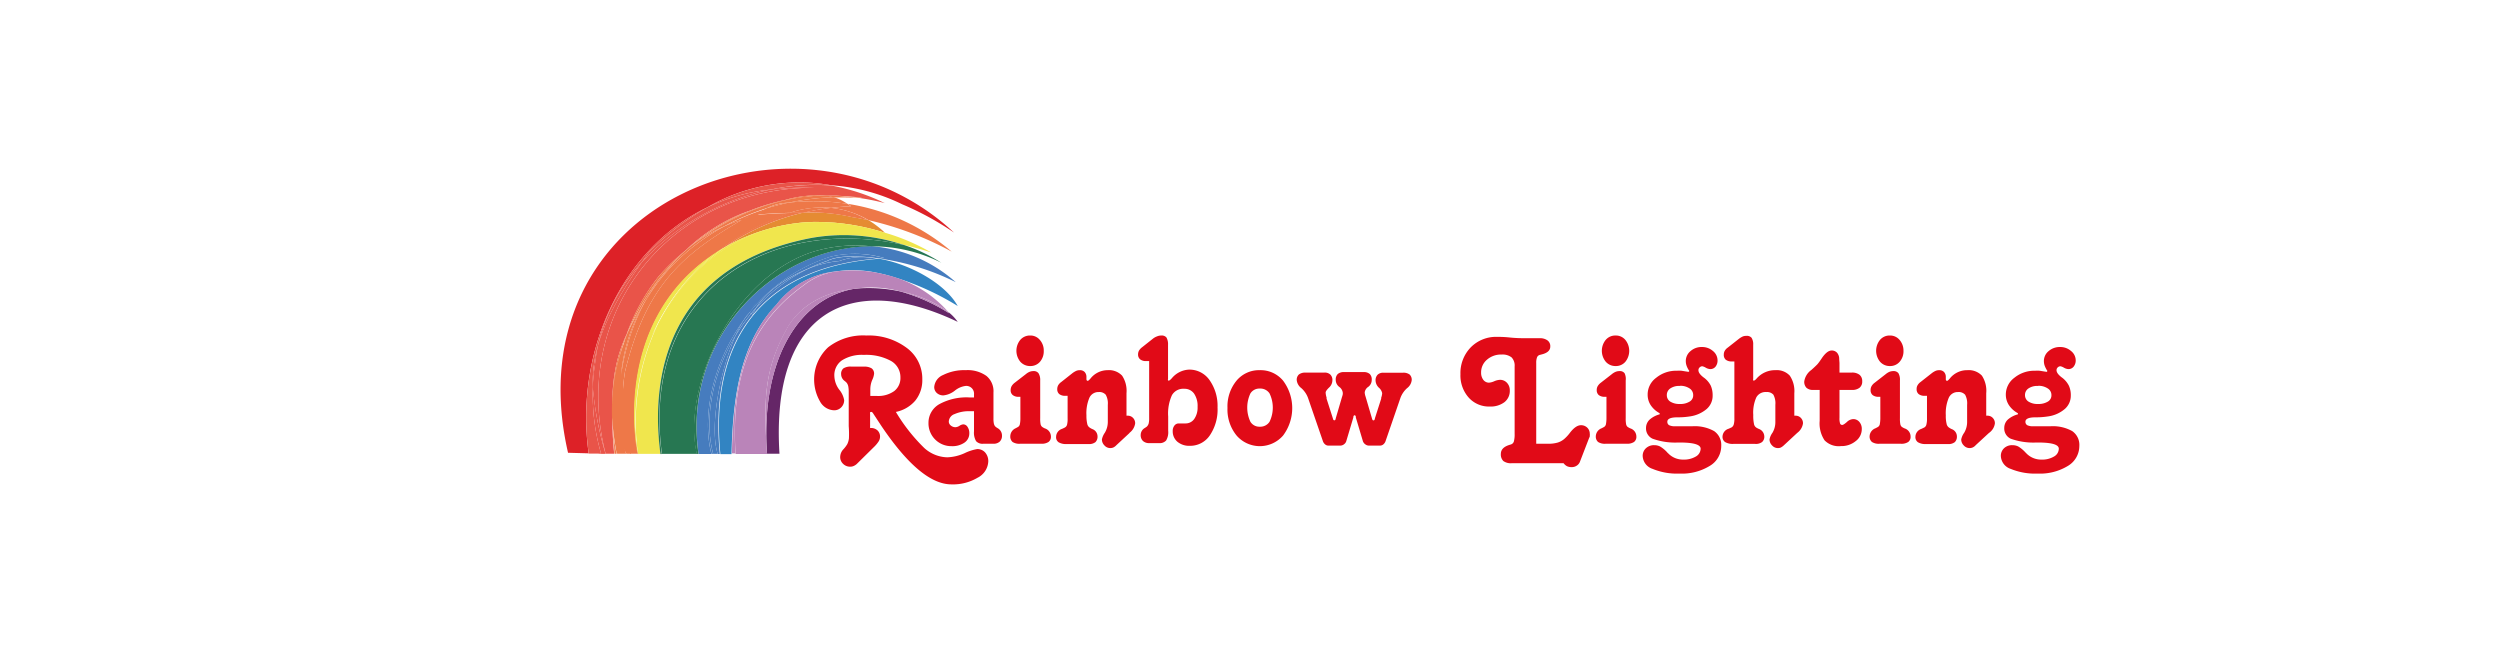 <svg xmlns="http://www.w3.org/2000/svg" id="Layer_1" data-name="Layer 1" viewBox="0 0 352 92"><defs><style>.cls-1{fill:none}.cls-2{fill:#e58b32}.cls-3{fill:#dd2127}.cls-4{fill:#e95449}.cls-5{fill:#ee7848}.cls-6{fill:#f0e64d}.cls-7{fill:#3284c2}.cls-8{fill:#467cbe}.cls-9{fill:#652667}.cls-10{fill:#ba84b9}.cls-11{fill:#277752}.cls-12{isolation:isolate}.cls-13{fill:#e10a17}</style></defs><path d="M86.23 58.88v-2.85a27.63 27.63 0 0 0 0 3.64c.01-.26 0-.53 0-.79ZM105.73 29.61a34.92 34.92 0 0 1 3.45-1.13 30.92 30.92 0 0 0-3.45 1.13ZM110.32 28.2h.1ZM90.39 43.18l.35-.58.3-.54c-.22.37-.45.74-.65 1.12ZM117.77 27.56l1.23.07c-.41-.03-.82-.06-1.23-.07ZM117.59 38.23a18 18 0 0 1 5.94.19 16.4 16.4 0 0 0-5.94-.19ZM124.32 38.59l-.3-.07ZM123.6 36.4ZM120.26 40.66a21.15 21.15 0 0 1 6.56.39 15.17 15.17 0 0 0-6.56-.39Z" class="cls-1"/><path d="M113.1 29.94a32 32 0 0 0-10.94 4.8 27.5 27.5 0 0 1 11.58-3.47 31.93 31.93 0 0 1 10.87 1.51 13.87 13.87 0 0 0-2.32-1.78c-.73-.16-1.49-.31-2.27-.43a25.46 25.46 0 0 0-6.92-.63Z" class="cls-2"/><path d="M99.6 29.19a25.71 25.71 0 0 1 17.48-3.1 26.68 26.68 0 0 1 9.92 2.66 41.36 41.36 0 0 1 7.33 4c-22.13-20.58-62.42-4-54.35 31l2.9.08C80.9 49.55 87.5 35 99.6 29.19Z" class="cls-3"/><path d="M108.52 26.69q.84-.09 1.71-.12a31.81 31.81 0 0 1 4.37-.13C94.42 26.33 80.21 44 85.27 63.89h1.21c-.15-1.39-.23-2.8-.25-4.22a27.63 27.63 0 0 1 0-3.64 24.31 24.31 0 0 1 .57-4.79 20.15 20.15 0 0 1 1.44-4.19 28.11 28.11 0 0 1 4.49-8.12 30.92 30.92 0 0 1 3.81-3.68 25.23 25.23 0 0 1 7-4.78c.83-.37 1.52-.63 2-.79l.18-.07a30.92 30.92 0 0 1 3.45-1.13l1.13-.28h.1a16.38 16.38 0 0 1 5.88-.65h1.44l1.23.07 1.31.1c1 .08 1.11.14 1.08.14h-.46a31.05 31.05 0 0 1 3.7.74 29.3 29.3 0 0 0-7.55-2.48 30.81 30.81 0 0 0-8.51.57Z" class="cls-4"/><path d="M99.6 29.19a26.58 26.58 0 0 1 8.92-2.5 31.21 31.21 0 0 1 8.56-.6 25.83 25.83 0 0 0-17.48 3.1ZM82.89 63.87h1.4ZM84.22 48.56c.93-3.22 2.82-6.88 6.14-11.62a25.45 25.45 0 0 0-6.14 11.62ZM83.48 54.49a29.46 29.46 0 0 0 1.16 9.41h.63a44.84 44.84 0 0 1-1.79-9.41Z" class="cls-4"/><path d="M84.3 63.89h.34a29.42 29.42 0 0 1-1.16-9.41 18.35 18.35 0 0 1 .74-5.92 25.35 25.35 0 0 1 6.14-11.62l1.06-1.48a38.27 38.27 0 0 1 8.18-6.27C87.5 35 80.9 49.55 82.89 63.87h1.41Z" class="cls-4"/><path d="M85.27 63.89C80.21 44 94.42 26.33 114.59 26.44a31.81 31.81 0 0 0-4.37.13q-.87 0-1.71.12a34.16 34.16 0 0 0-18.16 10.25c-3.32 4.74-5.21 8.4-6.14 11.62a24.34 24.34 0 0 0-.42 2.58 31.16 31.16 0 0 0-.33 3.34 46 46 0 0 0 1.81 9.41Z" class="cls-4"/><path d="M84.22 48.56a18.35 18.35 0 0 0-.74 5.92 26.57 26.57 0 0 1 .33-3.34 22.34 22.34 0 0 1 .41-2.58ZM108.52 26.69a26.58 26.58 0 0 0-8.92 2.5 37.94 37.94 0 0 0-8.18 6.27l-1.06 1.48a34.23 34.23 0 0 1 18.16-10.25Z" class="cls-4"/><path d="M117 29.27a12.62 12.62 0 0 1 2.71.57 12.86 12.86 0 0 1 2.58 1.16A45.84 45.84 0 0 1 134 35.43a29.67 29.67 0 0 0-14.63-6.73 5.54 5.54 0 0 1 .46.34c-.97.04-1.89.13-2.83.23Z" class="cls-5"/><path d="M117 29.27a35.8 35.8 0 0 0-3.93.67 25.81 25.81 0 0 1 6.91.64c.78.13 1.54.27 2.27.43a12.56 12.56 0 0 0-2.55-1.17 12.42 12.42 0 0 0-2.7-.57ZM90.74 42.6a41.7 41.7 0 0 1 1.91-2.87A26.93 26.93 0 0 0 91 42.07ZM119.34 28.71a7.82 7.82 0 0 0-1.22-.68 5.32 5.32 0 0 0-.73-.26 35.68 35.68 0 0 0-6.36.77 30.72 30.72 0 0 1 8.31.17ZM87.39 53.32a30.83 30.83 0 0 1 3.35-10.72c-.13.2-.24.4-.35.58a25.11 25.11 0 0 0-3 10.14ZM114.34 27.61c-.19 0-.37 0-.56.06Z" class="cls-5"/><path d="M107 29.23a33.39 33.39 0 0 1 6.48-1.52 30.72 30.72 0 0 0-3 .47h-.1c-.38.08-.76.18-1.13.28a32.46 32.46 0 0 0-3.45 1.13A30.69 30.69 0 0 0 96.92 35 33.82 33.82 0 0 1 107 29.23ZM86.23 58.78v.1a36.71 36.71 0 0 1 1.56-10.51A29.22 29.22 0 0 0 86.23 56c-.02 1-.01 1.92 0 2.78Z" class="cls-5"/><path d="m105.53 30.48-1.09.48C96.12 35.82 91 40.11 88 52.32a26.27 26.27 0 0 0 .73 11.57h1.1c-.36-1.88-2.6-15.43 6.92-25a24.19 24.19 0 0 1 4-3.23 30.49 30.49 0 0 1 8.54-4.86 14.64 14.64 0 0 1 2-.81c-1.85.05-3.54.15-4.57.25a7.27 7.27 0 0 1 1.39-.91 33 33 0 0 0-6.11 2.54 22.14 22.14 0 0 1 2.48-.91 11.41 11.41 0 0 1 1.05-.48Z" class="cls-5"/><path d="M100.68 35.64c.49-.32 1-.62 1.48-.9a32 32 0 0 1 10.94-4.8h-1.9a14.64 14.64 0 0 0-2 .81 30.74 30.74 0 0 0-8.52 4.89ZM88.24 47.05a20.15 20.15 0 0 0-1.44 4.19 25.82 25.82 0 0 0-.57 4.76 29.22 29.22 0 0 1 1.56-7.66c.15-.41.29-.85.45-1.29ZM113.78 27.67l.56-.06c.39 0 .78-.07 1.14-.08h.85a16.38 16.38 0 0 0-5.88.65 30.72 30.72 0 0 1 3-.47ZM109.18 28.48c.38-.1.75-.2 1.13-.28ZM105.73 29.61l-.18.07c-.44.16-1.14.41-2 .79a25.6 25.6 0 0 0-7 4.78l.36-.29a30.87 30.87 0 0 1 8.82-5.35Z" class="cls-5"/><path d="M111 28.54c-1 .22-2 .47-3 .77a7.27 7.27 0 0 0-1.39.91c1-.1 2.72-.21 4.57-.25a14.37 14.37 0 0 1 5.83-.7c.91-.11 1.84-.19 2.78-.23-.12-.1-.28-.21-.46-.34a31.13 31.13 0 0 0-8.33-.16Z" class="cls-5"/><path d="M117 29.27a14 14 0 0 0-5.83.7h1.9a35.81 35.81 0 0 1 3.93-.7ZM92.65 39.73c-.76 1.05-1.4 2-1.91 2.87a30.83 30.83 0 0 0-3.35 10.72 27.38 27.38 0 0 0 1.32 10.57A26.27 26.27 0 0 1 88 52.32c3-12.21 8.14-16.5 16.46-21.36a21.44 21.44 0 0 0-2.48.91 29.31 29.31 0 0 0-9.33 7.86ZM86.23 58.88V60.24c.03-.44.01-.89 0-1.36Z" class="cls-5"/><path d="M90.39 43.18c.21-.38.43-.75.65-1.12a25.73 25.73 0 0 1 2.54-3.75 31.42 31.42 0 0 0-5 8.08c.55-1.1 1.17-2.13 1.8-3.18-.01 0 0-.02.01-.03ZM117.77 27.56h-1.42a7.8 7.8 0 0 1 1 .24c1.16 0 2.34 0 3.53.07-.65-.09-1.29-.16-1.93-.21Z" class="cls-5"/><path d="M93.58 38.31a24.06 24.06 0 0 1 2.75-2.87l.21-.2a30.92 30.92 0 0 0-3.81 3.68A28.11 28.11 0 0 0 88.24 47c.1-.22.21-.44.32-.65a31.76 31.76 0 0 1 5.02-8.04ZM117.77 27.56h-1.44c.49-.04.96-.02 1.44 0ZM120.31 27.73l-1.31-.1c.64.05 1.28.12 1.93.21h.46a3.73 3.73 0 0 0-1.08-.11ZM86.28 60.24v-.57c0 1.42.1 2.83.25 4.22h.1c-.17-1.01-.29-2.24-.35-3.65Z" class="cls-5"/><path d="M92.65 39.73a32.08 32.08 0 0 1 3.23-3.83 32.87 32.87 0 0 0-2.3 2.42A26.55 26.55 0 0 0 91 42.07a24.88 24.88 0 0 1 1.65-2.34Z" class="cls-5"/><path d="m95.88 35.89.46-.45a23.29 23.29 0 0 0-2.75 2.87 30.67 30.67 0 0 1 2.29-2.42ZM114.34 27.61l-.56.06h-.31a33.05 33.05 0 0 0-6.47 1.55 34 34 0 0 0-10.08 5.72c-.09.07-.17.16-.25.23a21.14 21.14 0 0 1 5.3-3.31A33.3 33.3 0 0 1 108 29.3l.15-.08a7.23 7.23 0 0 1 2.76-.68h.1a36.74 36.74 0 0 1 6.36-.77 6.51 6.51 0 0 0-1-.24q-1.04.01-2.03.08ZM88.15 63.89a26.1 26.1 0 0 1-.76-10.57 25.11 25.11 0 0 1 3-10.14c-.64 1.05-1.25 2.08-1.8 3.18a12.65 12.65 0 0 0-.76 2 28.15 28.15 0 0 0-1.67 10.1c0 .42.07 1.08.14 1.77.15 1.49.36 2.74.53 3.65Z" class="cls-5"/><path d="M88.56 46.4c-.11.21-.21.43-.32.65-.16.44-.31.88-.44 1.32.2-.67.48-1.32.76-1.97ZM114.34 27.61q1-.08 2-.09h-.87c-.35.03-.74.05-1.13.09ZM113.78 27.67h-.31ZM96.65 35.18l.25-.18-.36.29-.21.2ZM86.28 60.24c.06 1.41.18 2.64.31 3.65h.22a28.93 28.93 0 0 1-.53-3.65ZM110.93 28.55a7.23 7.23 0 0 0-2.76.68l-.15.08c1-.3 2-.55 3-.77ZM88.19 63.89h.65c-.08-.52-.18-1.22-.29-2-1-7.66-.92-10.3-1.25-10.31s-1.56 4.1-.55 8.51a15.29 15.29 0 0 0 1.44 3.8Z" class="cls-5"/><path d="M92.65 39.73a29.51 29.51 0 0 1 9.3-7.86 21.92 21.92 0 0 0-5.3 3.31l-.78.71a33 33 0 0 0-3.22 3.84Z" class="cls-5"/><path d="M95.88 35.89c.25-.24.51-.48.78-.71l-.32.26ZM104.43 31l1.09-.48c-.44.14-.71.25-1.09.48Z" class="cls-5"/><path d="M114.3 33.48a26.36 26.36 0 0 1 12.93 1c1.29.29 2.58.64 3.88 1.07a28.91 28.91 0 0 0-6.5-2.78c-14.6-4.5-25.89 1.51-31.92 12.77a32 32 0 0 0-2.86 18.36H93c-1.72-12.67 2.31-26.82 21.3-30.42Z" class="cls-6"/><path d="M113.74 31.27a27.47 27.47 0 0 0-11.58 3.47 28.75 28.75 0 0 0-9.44 10.84c6-11.26 17.33-17.27 31.92-12.77a31.93 31.93 0 0 0-10.9-1.54Z" class="cls-6"/><path d="M98.88 37.21c.6-.57 1.2-1.09 1.8-1.57a25.63 25.63 0 0 0-4 3.23c-9.52 9.59-7.28 23.14-6.92 25a32 32 0 0 1 2.89-18.31c-.31.58-.61 1.16-.89 1.76a30.72 30.72 0 0 1 7.12-10.11Z" class="cls-6"/><path d="M102.16 34.74c-.49.28-1 .57-1.48.9s-1.2 1-1.8 1.57a30.5 30.5 0 0 0-7 10.13c.28-.6.58-1.19.89-1.76a28.75 28.75 0 0 1 9.39-10.84Z" class="cls-6"/><path d="M117.59 38.23a16.4 16.4 0 0 1 5.94.19l.48.1.3.07.36.09a37.94 37.94 0 0 1 10.18 4.41c-1.72-3.09-6.56-5.85-11-6.65h-.17c-17.12 1.34-23.73 12.36-22.25 27.5H103c.17-8 1.25-15.7 6.3-21a12.21 12.21 0 0 1 8.29-4.71Z" class="cls-7"/><path d="M104.67 45.14a6.3 6.3 0 0 1 .86-1.12A23.71 23.71 0 0 1 117 36.13a14.8 14.8 0 0 1 7.51.2l-.86.07h.17a34.92 34.92 0 0 1 10.75 3.33 20.41 20.41 0 0 0-11.84-5.07C109 34.73 96 47.58 98.36 63.92h1.81c-1.38-5.3.17-12.76 4.5-18.78Zm1.9-2.52c-.25.24-.5.48-.75.75a10.34 10.34 0 0 1 .75-.75Z" class="cls-8"/><path d="m105.82 43.37.75-.75a10.34 10.34 0 0 0-.75.75ZM105.52 44a7.41 7.41 0 0 0-.86 1.12c.28-.38.57-.75.86-1.12ZM123.81 36.43h-.17ZM103.56 47.26c-3.28 5.42-4.44 11.73-3.15 16.64h.64c-1.21-3.9.39-11.85 2.51-16.64ZM106 44.27a7.34 7.34 0 0 1 .48-.92l-.7.81ZM123.51 36.39ZM116.48 36.75a20.86 20.86 0 0 0-2.84 1.16 14.19 14.19 0 0 1 4.52-1.16 9.49 9.49 0 0 1 4.2-.5c-2.49-.25-4.66-.13-5.88.5Z" class="cls-8"/><path d="M123.6 36.4h-.09l-1.15-.14a9.35 9.35 0 0 0-4.2.5 14.46 14.46 0 0 0-4.52 1.16 23.4 23.4 0 0 0-7.17 5.44 7.34 7.34 0 0 0-.48.92l-.22-.11a25.48 25.48 0 0 0-2.21 3.11c-2.13 4.79-3.72 12.72-2.51 16.64h.3c-1.48-15.16 5.13-26.18 22.25-27.52Z" class="cls-8"/><path d="M103.56 47.26a16.55 16.55 0 0 1 1.11-2.12c-4.33 6-5.88 13.47-4.5 18.76h.24c-1.29-4.9-.13-11.22 3.15-16.64ZM124.46 36.33a14.8 14.8 0 0 0-7.51-.2A23.71 23.71 0 0 0 105.52 44l.25.13.7-.81c1.43-2.34 4.37-4.28 7.17-5.44a23.77 23.77 0 0 1 2.84-1.16c1.22-.64 3.39-.75 5.88-.5.38 0 .76.08 1.15.14h.09c.29.02.57-.01.86-.03Z" class="cls-8"/><path d="M104.67 45.14a15.91 15.91 0 0 0-1.11 2.12 25.48 25.48 0 0 1 2.21-3.11l-.25-.13c-.29.37-.58.74-.85 1.12ZM123.51 36.39c-.39-.06-.77-.11-1.15-.14ZM106.47 43.35a23.67 23.67 0 0 1 7.17-5.44c-2.8 1.16-5.74 3.09-7.17 5.44Z" class="cls-8"/><path d="m133.46 43.88.2.24a25.74 25.74 0 0 0-6.83-3.07 21.17 21.17 0 0 0-6.56-.39C112 42.11 107.07 51.42 108 63.89h1.75c-1.25-20 9.87-25.83 25.1-18.57a6.57 6.57 0 0 0-1.39-1.44Z" class="cls-9"/><path d="M111 45.94c2.05-3.33 5.56-4.88 9.3-5.27a15.19 15.19 0 0 1 6.56.39 16.83 16.83 0 0 1 6.63 2.83 16.8 16.8 0 0 0-8.79-5.21l-.36-.09-.3-.07-.48-.1a18.27 18.27 0 0 0-5.94-.19 9.7 9.7 0 0 0-4.52 2c-8.29 6-10.09 14.29-9.53 23.69H108c-.52-7.85-.38-12.07 3-17.98Z" class="cls-10"/><path d="M113.07 40.21a9.8 9.8 0 0 1 4.52-2 12.15 12.15 0 0 0-8.24 4.63c-5.06 5.34-6.13 13.06-6.3 21h.5c-.55-9.34 1.23-17.64 9.52-23.63ZM124.68 38.67l-.36-.09ZM124 38.52l-.48-.1Z" class="cls-10"/><path d="M120.26 40.66c-3.74.39-7.26 2-9.3 5.27-3.34 5.92-3.48 10.13-2.94 18-.95-12.51 3.98-21.82 12.24-23.27ZM133.66 44.12l-.2-.24a16.9 16.9 0 0 0-6.63-2.83 25.74 25.74 0 0 1 6.83 3.07Z" class="cls-10"/><path d="M114.75 35.37a20.5 20.5 0 0 1 8-.68 21.51 21.51 0 0 1 9.8 2.31 23 23 0 0 0-5.28-2.51c-19-4.22-37.13 6.55-34.07 29.41h4.93c-2.19-9.44 5.15-25.09 16.62-28.53Z" class="cls-11"/><path d="M127.24 34.49a26.39 26.39 0 0 0-12.93-1c-19 3.6-23 17.75-21.32 30.44h.19C90.11 41 108.21 30.27 127.24 34.49Z" class="cls-11"/><path d="M122.73 34.69a20.31 20.31 0 0 0-8 .68c-11.46 3.44-18.81 19.09-16.64 28.54h.26C96 47.57 109 34.72 122.73 34.69Z" class="cls-11"/><path d="M84.65 63.92ZM86.49 63.92h-1.22 1.21ZM84.64 63.89h.63ZM84.3 63.89h.35ZM85.27 63.89ZM88.16 63.92h.56a5.23 5.23 0 0 0-.56 0ZM88.72 63.91s-.01 0 0 0ZM86.59 63.92h-.1ZM86.81 63.89h1.34ZM86.59 63.89h.22ZM88.15 63.89h.56ZM89.84 64a.53.53 0 0 0 0-.13Z" class="cls-5"/><g class="cls-12"><path d="M126.14 58a24.7 24.7 0 0 0 4 5.08 5 5 0 0 0 3.23 1.31 6.43 6.43 0 0 0 2.44-.58 6.62 6.62 0 0 1 1.77-.58 1.46 1.46 0 0 1 1.13.48 1.84 1.84 0 0 1 .44 1.26 2.7 2.7 0 0 1-1.5 2.29 6.79 6.79 0 0 1-3.69.94q-4.28 0-9.77-8.09l-.2-.3-1-1.52a1.2 1.2 0 0 0-.17-.23.19.19 0 0 0-.13-.06.24.24 0 0 0-.18.06.3.3 0 0 0 0 .2v2h.09a1.35 1.35 0 0 1 .94.33 1.18 1.18 0 0 1 .37.89 1.29 1.29 0 0 1-.17.63 4.54 4.54 0 0 1-.73.87l-2.28 2.25a1.58 1.58 0 0 1-.49.36 1.15 1.15 0 0 1-.53.12 1.38 1.38 0 0 1-1-.4 1.29 1.29 0 0 1-.41-1 1.62 1.62 0 0 1 .45-1.05 4.22 4.22 0 0 0 .55-.73 2.5 2.5 0 0 0 .23-.81 14.14 14.14 0 0 0-.03-1.72v-4.8a4.11 4.11 0 0 0-.06-.78 1.33 1.33 0 0 0-.21-.5 2 2 0 0 0-.29-.27 1.19 1.19 0 0 1-.51-.95 1 1 0 0 1 .32-.83 1.88 1.88 0 0 1 1.14-.25h1.73a2 2 0 0 1 1.1.24.9.9 0 0 1 .35.79 2.76 2.76 0 0 1-.27.87 3.43 3.43 0 0 0-.26 1.3v.93H123.47a3.87 3.87 0 0 0 2.44-.69 2.31 2.31 0 0 0 .87-1.91 2.62 2.62 0 0 0-1.35-2.34 7.27 7.27 0 0 0-3.81-.84 5.24 5.24 0 0 0-3.08.77 2.53 2.53 0 0 0-1.06 2.26 3.36 3.36 0 0 0 .69 1.87 3.18 3.18 0 0 1 .69 1.48 1.43 1.43 0 0 1-.41 1 1.36 1.36 0 0 1-1 .42 2.35 2.35 0 0 1-2-1.26 6.19 6.19 0 0 1 1.14-7.6 8 8 0 0 1 5.41-1.67 8.92 8.92 0 0 1 5.69 1.76 5.39 5.39 0 0 1 2.17 4.42 4.57 4.57 0 0 1-1 3 4.87 4.87 0 0 1-2.72 1.58Z" class="cls-13"/><path d="M139.88 55.26v3.64a3.26 3.26 0 0 0 .06.75 1 1 0 0 0 .16.36 1.61 1.61 0 0 0 .34.26 1.19 1.19 0 0 1 .64 1.07 1.11 1.11 0 0 1-.32.84 1.27 1.27 0 0 1-.9.3h-1.43a1.21 1.21 0 0 1-1-.37 2.35 2.35 0 0 1-.29-1.38V57.9h-.53a5 5 0 0 0-2.2.4 1.18 1.18 0 0 0-.82 1.05.71.71 0 0 0 .28.56 1 1 0 0 0 .69.24 1.16 1.16 0 0 0 .54-.2 1.14 1.14 0 0 1 .52-.2.72.72 0 0 1 .61.36 1.53 1.53 0 0 1 .25.89 1.56 1.56 0 0 1-.68 1.32 3 3 0 0 1-1.82.5 3.21 3.21 0 0 1-3.25-3.26 3 3 0 0 1 1.52-2.65 8 8 0 0 1 4.25-.95h.64v-.42a1.09 1.09 0 0 0-1.19-1.2 3 3 0 0 0-1.52.67 3.11 3.11 0 0 1-1.59.66 1.33 1.33 0 0 1-.94-.34 1.11 1.11 0 0 1-.36-.85 2 2 0 0 1 1.25-1.68 6.63 6.63 0 0 1 3.18-.68 4.56 4.56 0 0 1 2.92.81 2.79 2.79 0 0 1 .99 2.33ZM146.46 53.57v5.3a4.1 4.1 0 0 0 .06.88.67.67 0 0 0 .2.34 1.92 1.92 0 0 0 .4.23 1.21 1.21 0 0 1 .85 1.13.9.9 0 0 1-.34.78 1.73 1.73 0 0 1-1 .25h-3a1.74 1.74 0 0 1-1.06-.25 1 1 0 0 1-.32-.81 1.25 1.25 0 0 1 .75-1.12l.33-.18a.57.57 0 0 0 .26-.36 3.9 3.9 0 0 0 .08-.89v-3h-.23a1.28 1.28 0 0 1-.84-.24.85.85 0 0 1-.3-.7 1.18 1.18 0 0 1 .13-.55 1.69 1.69 0 0 1 .43-.48l1.59-1.23a2 2 0 0 1 .52-.32 1.47 1.47 0 0 1 .53-.1.82.82 0 0 1 .72.3 1.75 1.75 0 0 1 .24 1.02Zm-1.41-6.33a1.72 1.72 0 0 1 1.36.62 2.23 2.23 0 0 1 .55 1.53 2.26 2.26 0 0 1-.53 1.55 1.77 1.77 0 0 1-1.38.6 1.82 1.82 0 0 1-1.39-.61 2.43 2.43 0 0 1 0-3.08 1.78 1.78 0 0 1 1.39-.61ZM158.61 55.37v3.16h.16a1 1 0 0 1 .76.31 1.06 1.06 0 0 1 .3.78 2 2 0 0 1-.77 1.3L159 61l-1.8 1.67a1.5 1.5 0 0 1-.43.33 1.14 1.14 0 0 1-.46.09 1.09 1.09 0 0 1-.8-.37 1.19 1.19 0 0 1-.36-.85 2.49 2.49 0 0 1 .41-.94 3 3 0 0 0 .42-1.58V57a2.5 2.5 0 0 0-.29-1.42 1.21 1.21 0 0 0-1-.38 1.39 1.39 0 0 0-1.3.8 5.56 5.56 0 0 0-.42 2.48 4.94 4.94 0 0 0 .11 1.18.81.81 0 0 0 .34.54 2.18 2.18 0 0 0 .37.21 1.1 1.1 0 0 1 .74 1 1.08 1.08 0 0 1-.29.84 1.42 1.42 0 0 1-1 .27h-3.05a2 2 0 0 1-1.14-.25.86.86 0 0 1-.35-.78 1.19 1.19 0 0 1 .82-1.1c.19-.08.32-.15.42-.2a.64.64 0 0 0 .3-.39 3.26 3.26 0 0 0 .08-.89v-3.18H150a1.32 1.32 0 0 1-.85-.24.86.86 0 0 1-.29-.7 1.13 1.13 0 0 1 .13-.54 1.52 1.52 0 0 1 .43-.46l1.58-1.25a3 3 0 0 1 .55-.33 1.35 1.35 0 0 1 .5-.09.9.9 0 0 1 .67.26 1 1 0 0 1 .25.69v.27a.37.37 0 0 0 .05.22.17.17 0 0 0 .14.06c.06 0 .19-.1.37-.31a3.09 3.09 0 0 1 2.41-1.19 2.55 2.55 0 0 1 2.05.77 3.86 3.86 0 0 1 .62 2.48ZM164.46 48.54v4.8a.41.41 0 0 0 0 .23.19.19 0 0 0 .16 0c.05 0 .18-.1.37-.31a3.34 3.34 0 0 1 2.46-1.22 3.45 3.45 0 0 1 2.86 1.49 6.29 6.29 0 0 1 1.12 3.84 6.48 6.48 0 0 1-1.08 3.92 3.33 3.33 0 0 1-2.82 1.48 2.58 2.58 0 0 1-1.75-.57 1.91 1.91 0 0 1-.66-1.52 1.17 1.17 0 0 1 .24-.76.75.75 0 0 1 .59-.3h.45a3.41 3.41 0 0 0 .5 0 1.48 1.48 0 0 0 1.25-.63 2.79 2.79 0 0 0 .47-1.7 3.09 3.09 0 0 0-.5-1.88 1.65 1.65 0 0 0-1.4-.67 1.83 1.83 0 0 0-1.71.9 6.21 6.21 0 0 0-.53 3v2a2.27 2.27 0 0 1-.29 1.38 1.21 1.21 0 0 1-1 .37h-1.36a1.25 1.25 0 0 1-.9-.3 1.11 1.11 0 0 1-.32-.84 1.13 1.13 0 0 1 .6-1l.26-.18a1 1 0 0 0 .26-.43 3.07 3.07 0 0 0 .07-.79v-8.01h-.42a1.28 1.28 0 0 1-.84-.24.86.86 0 0 1-.3-.71 1.11 1.11 0 0 1 .13-.52 1.67 1.67 0 0 1 .43-.47l1.59-1.26a2.22 2.22 0 0 1 .55-.29 1.58 1.58 0 0 1 .59-.11.86.86 0 0 1 .7.27 1.91 1.91 0 0 1 .23 1.03ZM177.38 52.12a4.12 4.12 0 0 1 3.28 1.48 6.44 6.44 0 0 1 0 7.72 4.33 4.33 0 0 1-6.55 0 5.78 5.78 0 0 1-1.28-3.88 5.7 5.7 0 0 1 1.28-3.85 4.12 4.12 0 0 1 3.27-1.47Zm0 2.59a1.49 1.49 0 0 0-1.32.68 4.69 4.69 0 0 0 0 4 1.48 1.48 0 0 0 1.32.69 1.56 1.56 0 0 0 1.37-.69 4.58 4.58 0 0 0 0-4 1.56 1.56 0 0 0-1.4-.68ZM183.74 52.46h2.73a1.14 1.14 0 0 1 .84.28 1.06 1.06 0 0 1 .29.83 1.39 1.39 0 0 1-.47 1c-.32.31-.48.55-.48.7a2.56 2.56 0 0 0 .13.69v.17l.89 2.78a1 1 0 0 0 .08.22.2.2 0 0 0 .14.05q.12 0 .18-.21a.11.11 0 0 1 0-.06l.88-3a2.43 2.43 0 0 0 .11-.39 1.21 1.21 0 0 0 0-.25 1.19 1.19 0 0 0-.5-.8 1.24 1.24 0 0 1-.49-1 1.07 1.07 0 0 1 .29-.81 1.27 1.27 0 0 1 .88-.27H192a1.22 1.22 0 0 1 .86.27 1.06 1.06 0 0 1 .28.81 1.2 1.2 0 0 1-.49 1 1.1 1.1 0 0 0-.5.79 2.13 2.13 0 0 0 .08.45l.06.19.88 3a1.22 1.22 0 0 0 .09.24.2.2 0 0 0 .14.05q.12 0 .18-.21a.35.35 0 0 1 0-.06l.89-2.78a.86.86 0 0 0 0-.13 2.31 2.31 0 0 0 .14-.65 1.35 1.35 0 0 0-.46-.77 1.46 1.46 0 0 1-.47-1 1.1 1.1 0 0 1 .29-.83 1.11 1.11 0 0 1 .83-.28h2.72a1.44 1.44 0 0 1 .95.25 1 1 0 0 1 .3.79 1.62 1.62 0 0 1-.65 1.13 3.44 3.44 0 0 0-.94 1.38l-2.1 6.1a1 1 0 0 1-.32.45.72.72 0 0 1-.46.16h-1.6a.84.84 0 0 1-.47-.18.91.91 0 0 1-.33-.43l-1-3.35a.32.32 0 0 0 0-.08c0-.15-.1-.23-.18-.23s-.14.08-.17.23v.08l-1 3.35a.83.83 0 0 1-.32.43.85.85 0 0 1-.49.18h-1.72a.68.68 0 0 1-.43-.16 1 1 0 0 1-.32-.45l-2.1-6.1a3.44 3.44 0 0 0-.94-1.38 1.62 1.62 0 0 1-.65-1.13 1 1 0 0 1 .3-.79 1.44 1.44 0 0 1 .86-.27ZM216.3 51.09v11.39h1.75a4.58 4.58 0 0 0 1.25-.16 2.6 2.6 0 0 0 .93-.5A5.67 5.67 0 0 0 221 61c.56-.75 1.1-1.13 1.6-1.13a1.23 1.23 0 0 1 .89.35 1.18 1.18 0 0 1 .35.86.82.82 0 0 1 0 .26c0 .1 0 .19-.08.29l-1.3 3.37a1.13 1.13 0 0 1-.45.56 1.22 1.22 0 0 1-.72.21 1.47 1.47 0 0 1-.66-.13 1.54 1.54 0 0 1-.48-.42h-7.3a1.78 1.78 0 0 1-1.18-.31 1.29 1.29 0 0 1-.35-1c0-.59.39-1 1.15-1.25l.26-.08a.64.64 0 0 0 .42-.41 3.79 3.79 0 0 0 .11-1.08v-9.5a1.65 1.65 0 0 0-.43-1.27 2.07 2.07 0 0 0-1.4-.4 3 3 0 0 0-2.07.73 2.32 2.32 0 0 0-.82 1.83 1.63 1.63 0 0 0 .31 1 1 1 0 0 0 .8.4 2.28 2.28 0 0 0 .74-.2 2.26 2.26 0 0 1 .8-.2 1.3 1.3 0 0 1 1 .43 1.52 1.52 0 0 1 .39 1.08 2 2 0 0 1-.76 1.64 3.23 3.23 0 0 1-2.05.61 3.82 3.82 0 0 1-2.96-1.24 4.68 4.68 0 0 1-1.18-3.3 5.2 5.2 0 0 1 1.45-3.79 5 5 0 0 1 3.71-1.48c.33 0 .93 0 1.79.09s1.58.1 2.13.1H216.78a1.79 1.79 0 0 1 1.11.31 1 1 0 0 1 .39.86q0 .81-1.2 1.11l-.23.06a.58.58 0 0 0-.43.34 2.1 2.1 0 0 0-.12.79ZM228.9 53.57v5.3a4.1 4.1 0 0 0 .06.88.66.66 0 0 0 .19.34 2.09 2.09 0 0 0 .41.23 1.2 1.2 0 0 1 .84 1.13.9.9 0 0 1-.33.78 1.73 1.73 0 0 1-1 .25h-3a1.74 1.74 0 0 1-1.06-.25 1 1 0 0 1-.32-.81 1.25 1.25 0 0 1 .82-1.12l.34-.18a.61.61 0 0 0 .26-.36 4.6 4.6 0 0 0 .08-.89v-3h-.23a1.32 1.32 0 0 1-.85-.24.88.88 0 0 1-.29-.7 1.07 1.07 0 0 1 .13-.55 1.69 1.69 0 0 1 .43-.48l1.58-1.23a2.07 2.07 0 0 1 .53-.32 1.43 1.43 0 0 1 .53-.1.82.82 0 0 1 .72.3 1.83 1.83 0 0 1 .16 1.02Zm-1.41-6.33a1.73 1.73 0 0 1 1.36.62 2.45 2.45 0 0 1 0 3.08 1.74 1.74 0 0 1-1.37.6 1.8 1.8 0 0 1-1.39-.61 2.43 2.43 0 0 1 0-3.08 1.77 1.77 0 0 1 1.4-.61ZM233.68 58.34v-.16a3.48 3.48 0 0 1-1.26-1.13 2.67 2.67 0 0 1-.43-1.49 2.91 2.91 0 0 1 1.19-2.36 4.43 4.43 0 0 1 2.92-1 5.25 5.25 0 0 1 .65 0l1 .16.11-.12a3.15 3.15 0 0 1-.38-.72 2 2 0 0 1-.12-.66 1.8 1.8 0 0 1 .66-1.42 2.35 2.35 0 0 1 1.64-.58 2.3 2.3 0 0 1 1.52.56 1.7 1.7 0 0 1 .65 1.3 1.36 1.36 0 0 1-.28.9.93.93 0 0 1-.75.35 1.45 1.45 0 0 1-.63-.2 1.61 1.61 0 0 0-.48-.2.54.54 0 0 0-.39.17.51.51 0 0 0-.16.39c0 .3.23.63.71 1l.15.11a3.18 3.18 0 0 1 .88 1.07 3.35 3.35 0 0 1 .26 1.37 2.47 2.47 0 0 1-.82 1.89 4.65 4.65 0 0 1-2.38 1.06 10.84 10.84 0 0 1-1.76.13c-.95 0-1.42.21-1.42.62a.53.53 0 0 0 .26.49 1.82 1.82 0 0 0 .85.15h2.38a5.58 5.58 0 0 1 3.1.68 2.36 2.36 0 0 1 1 2.1 3.24 3.24 0 0 1-1.62 2.8 7.49 7.49 0 0 1-4.24 1.08 9 9 0 0 1-3.8-.66 2 2 0 0 1-1.4-1.81 1.44 1.44 0 0 1 .46-1.1 1.64 1.64 0 0 1 1.16-.43 1.83 1.83 0 0 1 .82.18 4.42 4.42 0 0 1 1 .82.61.61 0 0 0 .14.14 2.86 2.86 0 0 0 2.14.89 3.26 3.26 0 0 0 1.76-.43 1.29 1.29 0 0 0 .68-1.1c0-.54-.85-.83-2.54-.87h-.73a9.36 9.36 0 0 1-3.5-.54 1.59 1.59 0 0 1-.92-1.52 1.61 1.61 0 0 1 .51-1.17 3.4 3.4 0 0 1 1.41-.74Zm2.84-4a2.2 2.2 0 0 0-1.34.35 1.1 1.1 0 0 0-.49.95 1.05 1.05 0 0 0 .49.91 2.39 2.39 0 0 0 1.34.33 2.46 2.46 0 0 0 1.37-.33 1 1 0 0 0 .51-.91 1.09 1.09 0 0 0-.51-.95 2.34 2.34 0 0 0-1.37-.37ZM246.85 48.54v4.8a.52.52 0 0 0 0 .23.17.17 0 0 0 .15 0q.09 0 .33-.27a3.45 3.45 0 0 1 2.67-1.18 2.49 2.49 0 0 1 2 .77 3.86 3.86 0 0 1 .64 2.48v3.16h.16a1 1 0 0 1 .76.31 1.06 1.06 0 0 1 .3.78 2 2 0 0 1-.77 1.3L253 61l-1.8 1.67a2 2 0 0 1-.48.35 1 1 0 0 1-.41.07 1.09 1.09 0 0 1-.8-.37 1.19 1.19 0 0 1-.36-.85 2.29 2.29 0 0 1 .41-.93 2.94 2.94 0 0 0 .41-1.59V57a2.54 2.54 0 0 0-.28-1.43 1.21 1.21 0 0 0-1-.37 1.48 1.48 0 0 0-1.4.75 5.24 5.24 0 0 0-.43 2.48 5.44 5.44 0 0 0 .1 1.25.77.77 0 0 0 .32.52 2.65 2.65 0 0 0 .36.19 1.15 1.15 0 0 1 .77 1 1 1 0 0 1-.3.84 1.44 1.44 0 0 1-1 .27h-3.05a2.09 2.09 0 0 1-1.15-.25.88.88 0 0 1-.38-.78 1.2 1.2 0 0 1 .88-1.11l.41-.19a.72.72 0 0 0 .29-.4 3 3 0 0 0 .09-.88v-8h-.35a1.3 1.3 0 0 1-.86-.24.88.88 0 0 1-.28-.71 1.11 1.11 0 0 1 .12-.52 1.41 1.41 0 0 1 .43-.47l1.6-1.26a2.88 2.88 0 0 1 .56-.33 1.41 1.41 0 0 1 .47-.07.87.87 0 0 1 .73.27 1.69 1.69 0 0 1 .23.98ZM259 51.09v1.37h1.72a1.68 1.68 0 0 1 1.1.31 1.12 1.12 0 0 1 .38.91 1.1 1.1 0 0 1-.37.91 1.65 1.65 0 0 1-1.11.31H259v3.94a2.31 2.31 0 0 0 .09.81.31.31 0 0 0 .3.18c.12 0 .33-.13.65-.41a1.38 1.38 0 0 1 .88-.41 1.1 1.1 0 0 1 .88.4 1.47 1.47 0 0 1 .34 1 2.1 2.1 0 0 1-.86 1.7 3.15 3.15 0 0 1-2.08.7 2.78 2.78 0 0 1-2.3-.81 4.28 4.28 0 0 1-.69-2.74V54.9h-.92a1.31 1.31 0 0 1-.94-.3 1.19 1.19 0 0 1-.31-.9 2.43 2.43 0 0 1 1-1.61c.34-.3.6-.55.79-.74s.44-.55.74-1c.49-.69.93-1 1.33-1a1 1 0 0 1 .77.33 1.34 1.34 0 0 1 .29.89ZM267.51 53.57v5.3a4.1 4.1 0 0 0 .06.88.66.66 0 0 0 .19.34 2.09 2.09 0 0 0 .41.23 1.2 1.2 0 0 1 .84 1.13.9.9 0 0 1-.33.78 1.73 1.73 0 0 1-1.05.25h-3a1.74 1.74 0 0 1-1.06-.25 1 1 0 0 1-.33-.81 1.26 1.26 0 0 1 .83-1.12l.34-.18a.61.61 0 0 0 .26-.36 4.6 4.6 0 0 0 .08-.89v-3h-.23a1.32 1.32 0 0 1-.85-.24.88.88 0 0 1-.29-.7 1.07 1.07 0 0 1 .13-.55 1.55 1.55 0 0 1 .43-.48l1.58-1.23a2.22 2.22 0 0 1 .52-.32 1.53 1.53 0 0 1 .54-.1.84.84 0 0 1 .72.3 1.83 1.83 0 0 1 .21 1.02Zm-1.41-6.33a1.73 1.73 0 0 1 1.36.62 2.28 2.28 0 0 1 .55 1.53 2.22 2.22 0 0 1-.54 1.55 1.75 1.75 0 0 1-1.37.6 1.8 1.8 0 0 1-1.39-.61 2.43 2.43 0 0 1 0-3.08 1.77 1.77 0 0 1 1.39-.61ZM279.66 55.37v3.16h.16a1 1 0 0 1 .76.31 1.06 1.06 0 0 1 .3.78 1.94 1.94 0 0 1-.78 1.3l-.1.08-1.81 1.67a1.27 1.27 0 0 1-.43.33 1.1 1.1 0 0 1-1.26-.28 1.19 1.19 0 0 1-.36-.85 2.41 2.41 0 0 1 .42-.94 3 3 0 0 0 .41-1.58V57a2.52 2.52 0 0 0-.28-1.42 1.21 1.21 0 0 0-1-.38 1.38 1.38 0 0 0-1.3.8 5.56 5.56 0 0 0-.42 2.48 4.47 4.47 0 0 0 .11 1.18.81.81 0 0 0 .34.54 2.47 2.47 0 0 0 .36.21 1.1 1.1 0 0 1 .75 1 1.08 1.08 0 0 1-.29.84 1.42 1.42 0 0 1-1 .27h-3.06a2 2 0 0 1-1.13-.25.87.87 0 0 1-.36-.78 1.2 1.2 0 0 1 .83-1.1l.42-.2a.63.63 0 0 0 .29-.39 3.17 3.17 0 0 0 .09-.89v-3.18H271a1.32 1.32 0 0 1-.85-.24.86.86 0 0 1-.29-.7 1 1 0 0 1 .13-.54 1.48 1.48 0 0 1 .42-.46l1.59-1.25a2.72 2.72 0 0 1 .55-.33 1.31 1.31 0 0 1 .5-.09.9.9 0 0 1 .67.26 1 1 0 0 1 .25.69v.27c0 .11 0 .18.05.22a.16.16 0 0 0 .14.06c.06 0 .18-.1.36-.31a3.11 3.11 0 0 1 2.48-1.19 2.56 2.56 0 0 1 2.05.77 3.86 3.86 0 0 1 .61 2.48ZM284.12 58.34v-.16a3.48 3.48 0 0 1-1.26-1.13 2.68 2.68 0 0 1-.44-1.49 2.94 2.94 0 0 1 1.19-2.36 4.45 4.45 0 0 1 2.92-1 5.25 5.25 0 0 1 .65 0l1 .16.1-.12a3.6 3.6 0 0 1-.38-.72 2 2 0 0 1-.12-.66 1.8 1.8 0 0 1 .66-1.42 2.39 2.39 0 0 1 1.65-.58 2.28 2.28 0 0 1 1.51.56 1.68 1.68 0 0 1 .66 1.3 1.37 1.37 0 0 1-.29.9.92.92 0 0 1-.74.35 1.42 1.42 0 0 1-.63-.2 1.53 1.53 0 0 0-.49-.2.54.54 0 0 0-.39.17.51.51 0 0 0-.16.39c0 .3.24.63.72 1l.15.11a3.26 3.26 0 0 1 .87 1.07 3.19 3.19 0 0 1 .27 1.37 2.48 2.48 0 0 1-.83 1.89 4.58 4.58 0 0 1-2.37 1.06 11.08 11.08 0 0 1-1.77.13c-.95 0-1.42.21-1.42.62a.55.55 0 0 0 .26.49 1.82 1.82 0 0 0 .85.15h2.39a5.57 5.57 0 0 1 3.09.68 2.36 2.36 0 0 1 1 2.1 3.26 3.26 0 0 1-1.61 2.8 7.52 7.52 0 0 1-4.25 1.08 9 9 0 0 1-3.8-.66 2 2 0 0 1-1.39-1.81 1.47 1.47 0 0 1 .45-1.1 1.64 1.64 0 0 1 1.16-.43 1.87 1.87 0 0 1 .83.18 4.42 4.42 0 0 1 1 .82l.14.14a2.88 2.88 0 0 0 2.14.89 3.23 3.23 0 0 0 1.76-.43 1.27 1.27 0 0 0 .68-1.1c0-.54-.84-.83-2.53-.87h-.73a9.43 9.43 0 0 1-3.51-.54 1.58 1.58 0 0 1-.91-1.52 1.6 1.6 0 0 1 .5-1.17 3.45 3.45 0 0 1 1.42-.74Zm2.83-4a2.22 2.22 0 0 0-1.34.35 1.1 1.1 0 0 0-.49.95 1.06 1.06 0 0 0 .5.91 2.36 2.36 0 0 0 1.33.33 2.52 2.52 0 0 0 1.38-.33 1 1 0 0 0 .51-.91 1.08 1.08 0 0 0-.52-.95 2.34 2.34 0 0 0-1.32-.37Z" class="cls-13"/></g></svg>